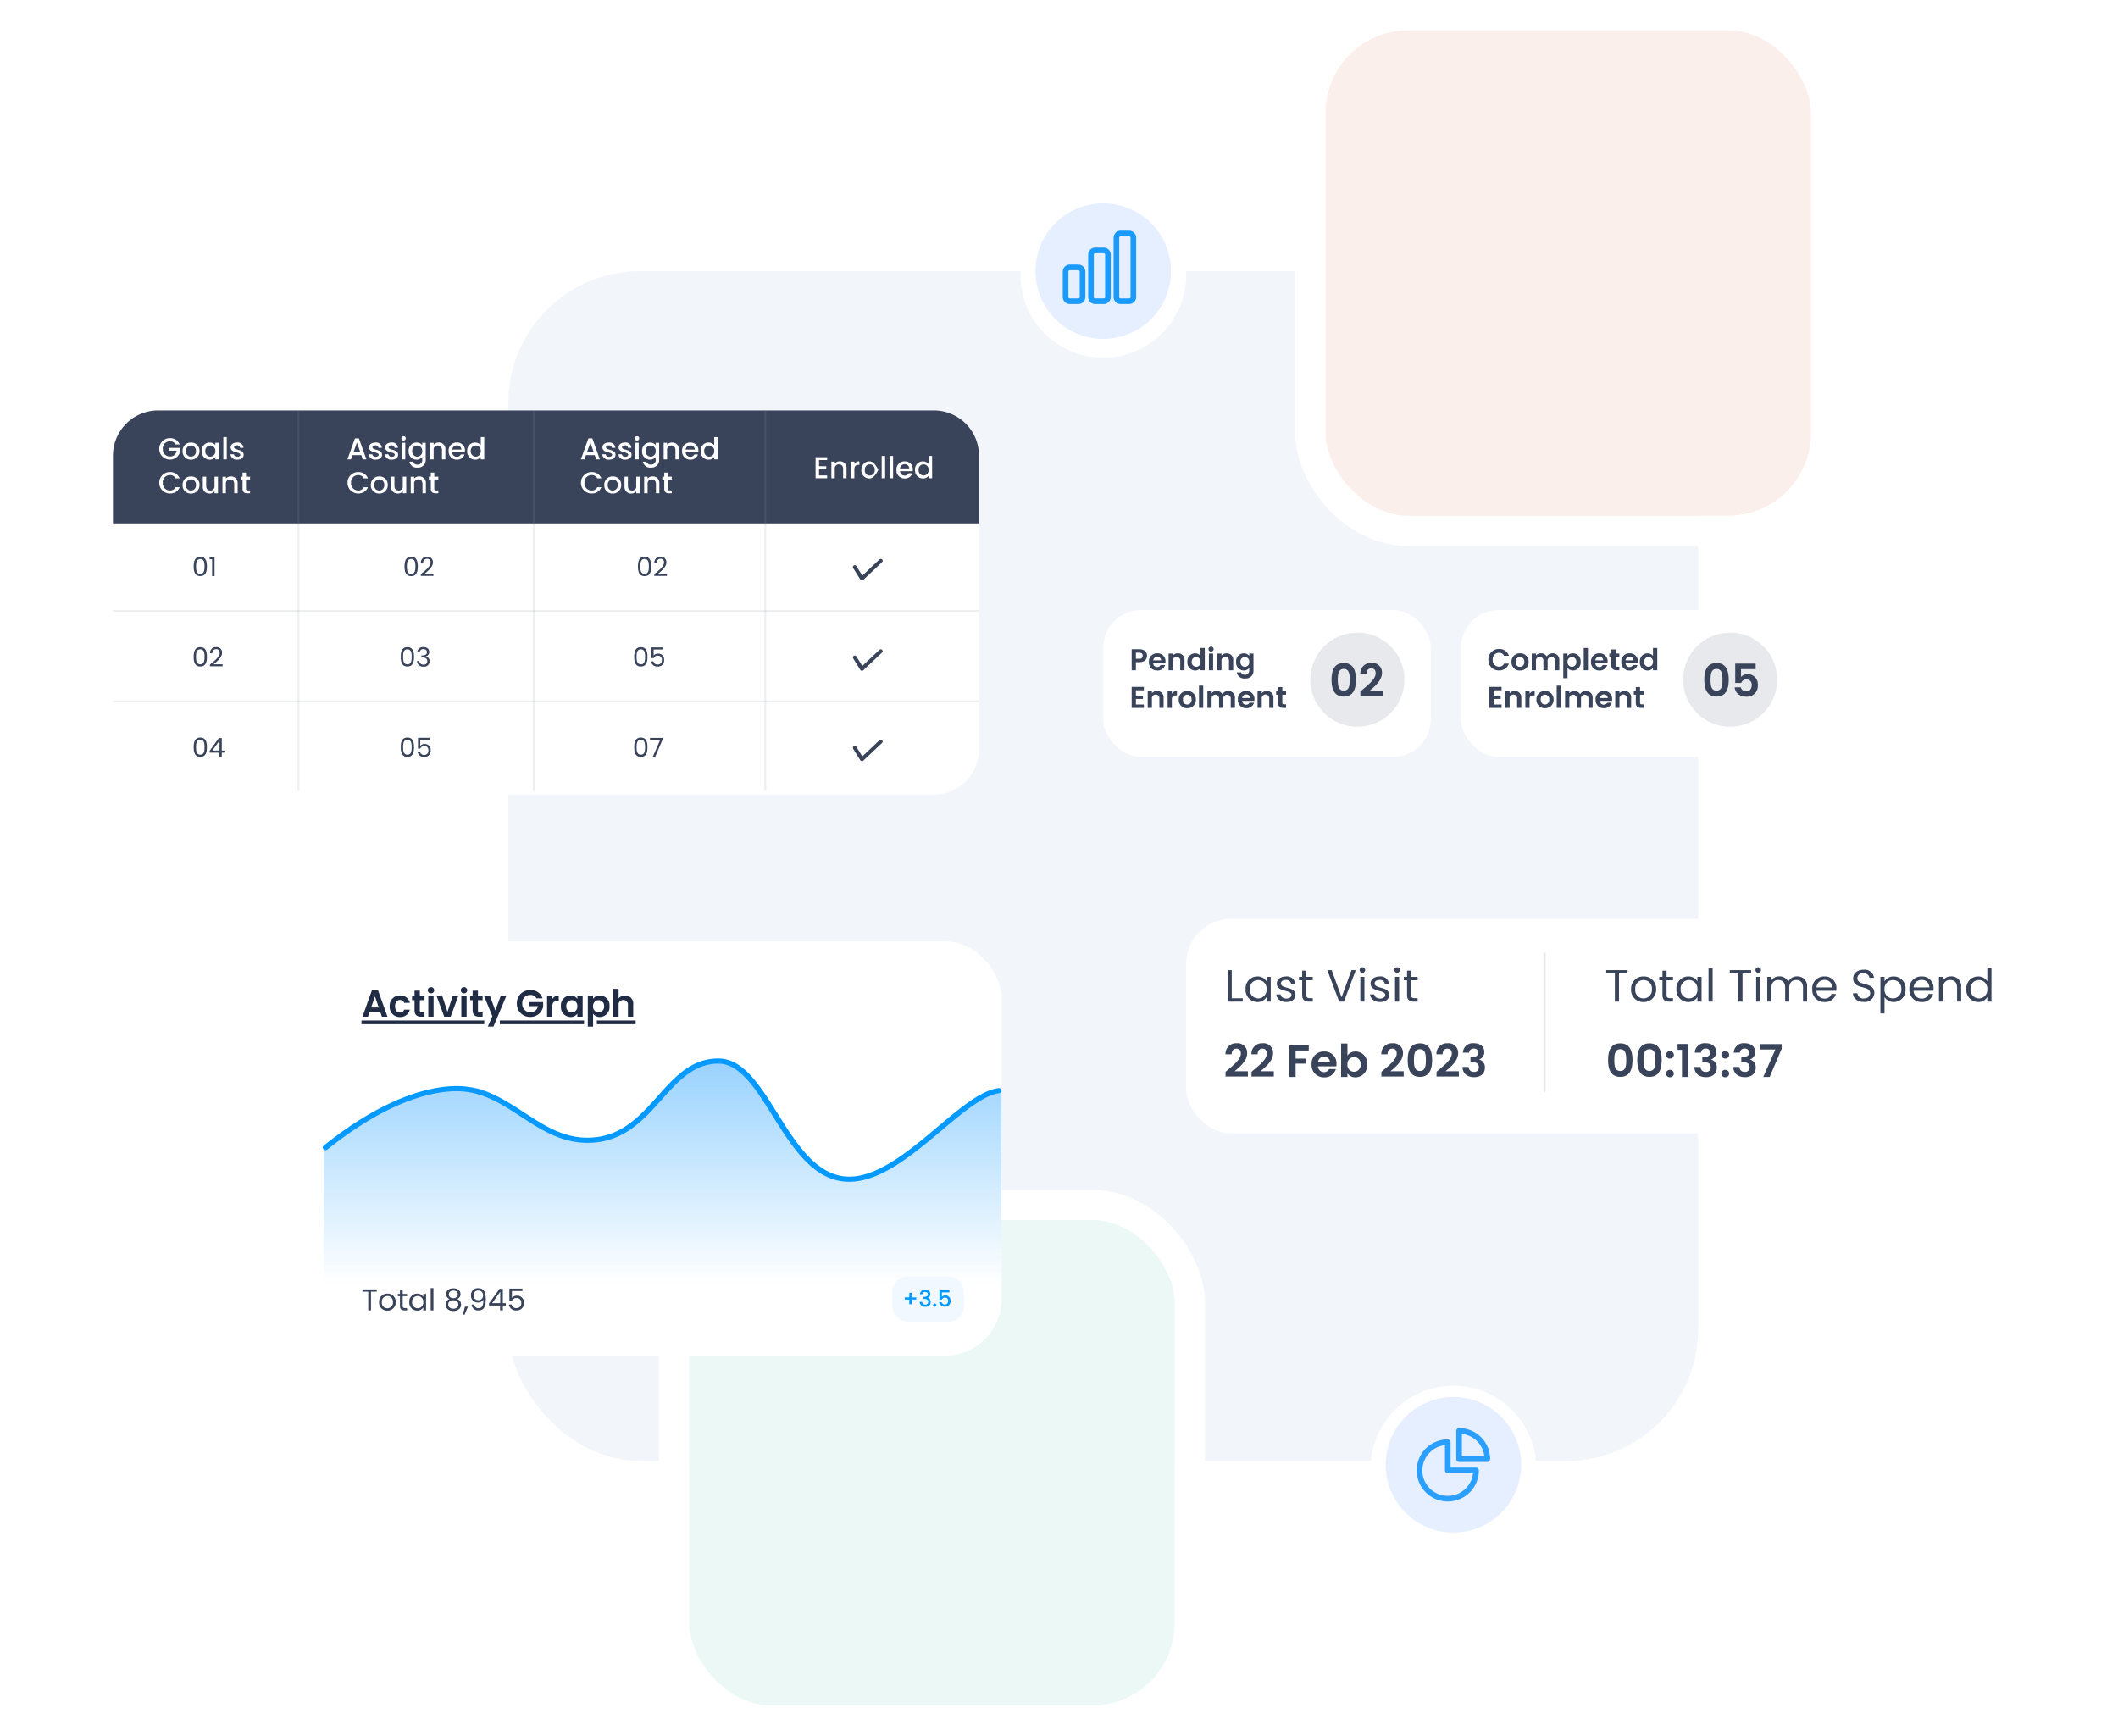 <?xml version="1.0" encoding="utf-8"?><svg xmlns="http://www.w3.org/2000/svg" xmlns:xlink="http://www.w3.org/1999/xlink" width="562.5" height="461" viewBox="0 0 562.5 461">
  <defs>
    <filter id="Rectangle_5638" x="270.5" y="139.5" width="132" height="84" filterUnits="userSpaceOnUse">
      <feOffset dy="1" input="SourceAlpha"/>
      <feGaussianBlur stdDeviation="7.5" result="blur"/>
      <feFlood flood-opacity="0.102"/>
      <feComposite operator="in" in2="blur"/>
      <feComposite in="SourceGraphic"/>
    </filter>
    <filter id="Rectangle_5638-2" x="365.5" y="139.5" width="136" height="84" filterUnits="userSpaceOnUse">
      <feOffset dy="1" input="SourceAlpha"/>
      <feGaussianBlur stdDeviation="7.5" result="blur-2"/>
      <feFlood flood-opacity="0.102"/>
      <feComposite operator="in" in2="blur-2"/>
      <feComposite in="SourceGraphic"/>
    </filter>
    <filter id="Ellipse_90" x="349" y="353" width="74" height="74" filterUnits="userSpaceOnUse">
      <feOffset dy="1" input="SourceAlpha"/>
      <feGaussianBlur stdDeviation="5" result="blur-3"/>
      <feFlood flood-color="#07142f" flood-opacity="0.149"/>
      <feComposite operator="in" in2="blur-3"/>
      <feComposite in="SourceGraphic"/>
    </filter>
    <filter id="Rectangle_5713" x="0" y="80" width="290" height="161" filterUnits="userSpaceOnUse">
      <feOffset dy="1" input="SourceAlpha"/>
      <feGaussianBlur stdDeviation="10" result="blur-4"/>
      <feFlood flood-color="#07142f" flood-opacity="0.149"/>
      <feComposite operator="in" in2="blur-4"/>
      <feComposite in="SourceGraphic"/>
    </filter>
    <filter id="Rectangle_5617" x="56" y="220" width="240" height="170" filterUnits="userSpaceOnUse">
      <feOffset dy="1" input="SourceAlpha"/>
      <feGaussianBlur stdDeviation="10" result="blur-5"/>
      <feFlood flood-color="#07142f" flood-opacity="0.149"/>
      <feComposite operator="in" in2="blur-5"/>
      <feComposite in="SourceGraphic"/>
    </filter>
    <linearGradient id="linear-gradient" x1="0.5" x2="0.5" y2="1" gradientUnits="objectBoundingBox">
      <stop offset="0" stop-color="#1a9bfc"/>
      <stop offset="1" stop-color="#1a9bfc" stop-opacity="0"/>
    </linearGradient>
    <filter id="Ellipse_90-2" x="256" y="36" width="74" height="74" filterUnits="userSpaceOnUse">
      <feOffset dy="1" input="SourceAlpha"/>
      <feGaussianBlur stdDeviation="5" result="blur-6"/>
      <feFlood flood-color="#07142f" flood-opacity="0.102"/>
      <feComposite operator="in" in2="blur-6"/>
      <feComposite in="SourceGraphic"/>
    </filter>
    <filter id="Rectangle_5638-3" x="292.5" y="221.5" width="270" height="102" filterUnits="userSpaceOnUse">
      <feOffset dy="1" input="SourceAlpha"/>
      <feGaussianBlur stdDeviation="7.5" result="blur-7"/>
      <feFlood flood-color="#07142f" flood-opacity="0.149"/>
      <feComposite operator="in" in2="blur-7"/>
      <feComposite in="SourceGraphic"/>
    </filter>
  </defs>
  <g id="Reports_Analytics" data-name="Reports &amp; Analytics" transform="translate(-100 -9743)">
    <rect id="Rectangle_5447" data-name="Rectangle 5447" width="316" height="316" rx="35" transform="translate(235 9815)" fill="#f2f5fa"/>
    <g id="Rectangle_5932" data-name="Rectangle 5932" transform="translate(452 9751)" fill="#fbefec" stroke="#fff" stroke-width="8">
      <rect width="129" height="129" rx="22" stroke="none"/>
      <rect x="-4" y="-4" width="137" height="137" rx="26" fill="none"/>
    </g>
    <g id="Rectangle_5933" data-name="Rectangle 5933" transform="translate(283 10067)" fill="#ebf8f6" stroke="#fff" stroke-width="8">
      <rect width="129" height="129" rx="22" stroke="none"/>
      <rect x="-4" y="-4" width="137" height="137" rx="26" fill="none"/>
    </g>
    <g id="Group_9555" data-name="Group 9555" transform="translate(-572 4429)">
      <g id="Group_9553" data-name="Group 9553" transform="translate(-33 2)">
        <g id="Group_9433" data-name="Group 9433" transform="translate(998 5473)">
          <g transform="matrix(1, 0, 0, 1, -293, -161)" filter="url(#Rectangle_5638)">
            <rect id="Rectangle_5638-4" data-name="Rectangle 5638" width="87" height="39" rx="10" transform="translate(293 161)" fill="#fff"/>
          </g>
        </g>
        <g id="Group_9552" data-name="Group 9552" transform="translate(0 2)">
          <path id="Path_9135" data-name="Path 9135" d="M1.672-3.048V-4.672H2.56c.632,0,.912.3.912.816,0,.5-.28.808-.912.808Zm2.952-.808c0-.968-.672-1.728-2.016-1.728H.552V0h1.12V-2.144h.936C4.048-2.144,4.624-3.008,4.624-3.856Zm2.7.272a.985.985,0,0,1,1.056.952h-2.1A1.029,1.029,0,0,1,7.32-3.584Zm2.1,2.192H8.216a.913.913,0,0,1-.888.536A1.037,1.037,0,0,1,6.264-1.88H9.5a2.618,2.618,0,0,0,.032-.432A2.081,2.081,0,0,0,7.352-4.5,2.13,2.13,0,0,0,5.128-2.216,2.146,2.146,0,0,0,7.352.072,2.06,2.06,0,0,0,9.424-1.392ZM13.456,0h1.12V-2.6a1.7,1.7,0,0,0-1.768-1.9,1.655,1.655,0,0,0-1.336.616v-.552h-1.12V0h1.12V-2.448a.962.962,0,0,1,1-1.1.959.959,0,0,1,.984,1.1Zm1.9-2.232a2.1,2.1,0,0,0,2.024,2.3,1.675,1.675,0,0,0,1.456-.728V0h1.136V-5.92H18.832v2.1A1.819,1.819,0,0,0,17.384-4.5,2.077,2.077,0,0,0,15.352-2.232Zm3.488.016a1.193,1.193,0,0,1-1.176,1.3A1.211,1.211,0,0,1,16.5-2.232,1.182,1.182,0,0,1,17.664-3.52,1.193,1.193,0,0,1,18.84-2.216ZM21.064,0h1.12V-4.432h-1.12Zm.568-4.96a.662.662,0,0,0,.688-.656.662.662,0,0,0-.688-.656.657.657,0,0,0-.688.656A.657.657,0,0,0,21.632-4.96ZM26.392,0h1.12V-2.6a1.7,1.7,0,0,0-1.768-1.9,1.655,1.655,0,0,0-1.336.616v-.552h-1.12V0h1.12V-2.448a.962.962,0,0,1,1-1.1.959.959,0,0,1,.984,1.1Zm1.9-2.232a2.1,2.1,0,0,0,2.024,2.3,1.748,1.748,0,0,0,1.464-.728V.032a1.145,1.145,0,0,1-2.184.512H28.48a1.985,1.985,0,0,0,2.232,1.64A2.026,2.026,0,0,0,32.9.032V-4.432H31.776V-3.8a1.734,1.734,0,0,0-1.464-.7A2.075,2.075,0,0,0,28.288-2.232Zm3.488.016A1.193,1.193,0,0,1,30.6-.912a1.211,1.211,0,0,1-1.168-1.32A1.182,1.182,0,0,1,30.6-3.52,1.193,1.193,0,0,1,31.776-2.216ZM3.792,4.408H.552V10h3.24V9.088H1.672V7.608h1.88V6.72H1.672V5.32h2.12ZM7.912,10h1.12V7.4A1.7,1.7,0,0,0,7.264,5.5a1.655,1.655,0,0,0-1.336.616V5.568H4.808V10h1.12V7.552a.962.962,0,0,1,1-1.1.959.959,0,0,1,.984,1.1Zm3.3-2.208c0-.856.4-1.112,1.064-1.112h.3V5.5a1.537,1.537,0,0,0-1.36.752V5.568H10.1V10h1.12Zm6.392-.008A2.19,2.19,0,0,0,15.328,5.5a2.19,2.19,0,0,0-2.28,2.288A2.169,2.169,0,0,0,15.3,10.072,2.216,2.216,0,0,0,17.608,7.784Zm-3.424,0a1.148,1.148,0,1,1,2.272,0A1.18,1.18,0,0,1,15.3,9.1C14.7,9.1,14.184,8.664,14.184,7.784ZM18.432,10h1.12V4.08h-1.12Zm8.424,0h1.12V7.4A1.724,1.724,0,0,0,26.16,5.5a1.755,1.755,0,0,0-1.52.848A1.7,1.7,0,0,0,23.08,5.5a1.614,1.614,0,0,0-1.3.6V5.568h-1.12V10h1.12V7.552a.995.995,0,1,1,1.984,0V10h1.12V7.552a.991.991,0,1,1,1.976,0Zm4.088-3.584A.985.985,0,0,1,32,7.368H29.9A1.029,1.029,0,0,1,30.944,6.416Zm2.1,2.192H31.84a.913.913,0,0,1-.888.536A1.037,1.037,0,0,1,29.888,8.12h3.24a2.618,2.618,0,0,0,.032-.432A2.081,2.081,0,0,0,30.976,5.5a2.13,2.13,0,0,0-2.224,2.288,2.146,2.146,0,0,0,2.224,2.288A2.06,2.06,0,0,0,33.048,8.608ZM37.08,10H38.2V7.4a1.7,1.7,0,0,0-1.768-1.9A1.655,1.655,0,0,0,35.1,6.12V5.568h-1.12V10H35.1V7.552a1,1,0,1,1,1.984,0Zm2.36-1.376c0,1.016.568,1.376,1.416,1.376h.7V9.056h-.52c-.352,0-.472-.128-.472-.424V6.488h.992v-.92h-.992v-1.1H39.44v1.1h-.528v.92h.528Z" transform="translate(1005 5488)" fill="#394359"/>
          <g id="Group_9615" data-name="Group 9615" transform="translate(-3)">
            <circle id="Ellipse_103" data-name="Ellipse 103" cx="12.5" cy="12.5" r="12.5" transform="translate(1056 5478)" fill="#e8e9ec"/>
            <path id="Path_9136" data-name="Path 9136" d="M.636-4.488c0,2.556.768,4.464,3.24,4.464s3.24-1.908,3.24-4.464c0-2.532-.768-4.428-3.24-4.428S.636-7.02.636-4.488Zm4.824,0c0,1.56-.168,2.9-1.584,2.9s-1.584-1.344-1.584-2.9c0-1.5.168-2.868,1.584-2.868S5.46-5.988,5.46-4.488ZM8.292-.12H14.22V-1.512H10.68c1.392-1.176,3.348-2.76,3.348-4.788A2.527,2.527,0,0,0,11.2-8.94,2.75,2.75,0,0,0,8.28-6.012H9.912c.012-.924.456-1.5,1.26-1.5.828,0,1.176.528,1.176,1.308,0,1.608-2.076,3.156-4.056,4.836Z" transform="translate(1061 5495)" fill="#394359"/>
          </g>
        </g>
      </g>
      <g id="Group_9616" data-name="Group 9616" transform="translate(62 2)">
        <g id="Group_9433-2" data-name="Group 9433" transform="translate(998 5473)">
          <g transform="matrix(1, 0, 0, 1, -388, -161)" filter="url(#Rectangle_5638-2)">
            <rect id="Rectangle_5638-5" data-name="Rectangle 5638" width="91" height="39" rx="10" transform="translate(388 161)" fill="#fff"/>
          </g>
        </g>
        <g id="Group_9552-2" data-name="Group 9552" transform="translate(0 2)">
          <path id="Path_9137" data-name="Path 9137" d="M.28-2.8A2.753,2.753,0,0,0,3.112.048,2.622,2.622,0,0,0,5.736-1.76H4.448A1.4,1.4,0,0,1,3.1-.952,1.673,1.673,0,0,1,1.432-2.8,1.669,1.669,0,0,1,3.1-4.648a1.408,1.408,0,0,1,1.344.8H5.736A2.631,2.631,0,0,0,3.112-5.656,2.76,2.76,0,0,0,.28-2.8Zm10.7.584A2.19,2.19,0,0,0,8.7-4.5a2.19,2.19,0,0,0-2.28,2.288A2.169,2.169,0,0,0,8.664.072,2.216,2.216,0,0,0,10.976-2.216Zm-3.424,0A1.154,1.154,0,0,1,8.68-3.528,1.164,1.164,0,0,1,9.824-2.216,1.18,1.18,0,0,1,8.664-.9C8.064-.9,7.552-1.336,7.552-2.216ZM18,0h1.12V-2.6A1.724,1.724,0,0,0,17.3-4.5a1.755,1.755,0,0,0-1.52.848,1.7,1.7,0,0,0-1.56-.848,1.614,1.614,0,0,0-1.3.6v-.536H11.8V0h1.12V-2.448a.947.947,0,0,1,1-1.072A.943.943,0,0,1,14.9-2.448V0h1.12V-2.448a.945.945,0,0,1,.992-1.072A.943.943,0,0,1,18-2.448Zm3.3-3.792v-.64h-1.12V2.112H21.3V-.632a1.809,1.809,0,0,0,1.464.7,2.1,2.1,0,0,0,2.024-2.3A2.071,2.071,0,0,0,22.768-4.5,1.77,1.77,0,0,0,21.3-3.792Zm2.344,1.56a1.212,1.212,0,0,1-1.176,1.32,1.2,1.2,0,0,1-1.168-1.3,1.2,1.2,0,0,1,1.168-1.3A1.183,1.183,0,0,1,23.648-2.232ZM25.608,0h1.12V-5.92h-1.12Zm4.128-3.584a.985.985,0,0,1,1.056.952h-2.1A1.029,1.029,0,0,1,29.736-3.584Zm2.1,2.192H30.632a.913.913,0,0,1-.888.536A1.037,1.037,0,0,1,28.68-1.88h3.24a2.618,2.618,0,0,0,.032-.432A2.081,2.081,0,0,0,29.768-4.5a2.13,2.13,0,0,0-2.224,2.288A2.146,2.146,0,0,0,29.768.072,2.06,2.06,0,0,0,31.84-1.392Zm1.1.016C32.944-.36,33.512,0,34.36,0h.7V-.944h-.52c-.352,0-.472-.128-.472-.424V-3.512h.992v-.92h-.992v-1.1H32.944v1.1h-.528v.92h.528Zm4.832-2.208a.985.985,0,0,1,1.056.952h-2.1A1.029,1.029,0,0,1,37.776-3.584Zm2.1,2.192H38.672a.913.913,0,0,1-.888.536A1.037,1.037,0,0,1,36.72-1.88h3.24a2.618,2.618,0,0,0,.032-.432A2.081,2.081,0,0,0,37.808-4.5a2.13,2.13,0,0,0-2.224,2.288A2.146,2.146,0,0,0,37.808.072,2.06,2.06,0,0,0,39.88-1.392Zm.64-.84a2.1,2.1,0,0,0,2.024,2.3A1.675,1.675,0,0,0,44-.656V0h1.136V-5.92H44v2.1A1.819,1.819,0,0,0,42.552-4.5,2.077,2.077,0,0,0,40.52-2.232Zm3.488.016a1.193,1.193,0,0,1-1.176,1.3,1.211,1.211,0,0,1-1.168-1.32A1.182,1.182,0,0,1,42.832-3.52,1.193,1.193,0,0,1,44.008-2.216ZM3.792,4.408H.552V10h3.24V9.088H1.672V7.608h1.88V6.72H1.672V5.32h2.12ZM7.912,10h1.12V7.4A1.7,1.7,0,0,0,7.264,5.5a1.655,1.655,0,0,0-1.336.616V5.568H4.808V10h1.12V7.552a.962.962,0,0,1,1-1.1.959.959,0,0,1,.984,1.1Zm3.3-2.208c0-.856.4-1.112,1.064-1.112h.3V5.5a1.537,1.537,0,0,0-1.36.752V5.568H10.1V10h1.12Zm6.392-.008A2.19,2.19,0,0,0,15.328,5.5a2.19,2.19,0,0,0-2.28,2.288A2.169,2.169,0,0,0,15.3,10.072,2.216,2.216,0,0,0,17.608,7.784Zm-3.424,0a1.148,1.148,0,1,1,2.272,0A1.18,1.18,0,0,1,15.3,9.1C14.7,9.1,14.184,8.664,14.184,7.784ZM18.432,10h1.12V4.08h-1.12Zm8.424,0h1.12V7.4A1.724,1.724,0,0,0,26.16,5.5a1.755,1.755,0,0,0-1.52.848A1.7,1.7,0,0,0,23.08,5.5a1.614,1.614,0,0,0-1.3.6V5.568h-1.12V10h1.12V7.552a.995.995,0,1,1,1.984,0V10h1.12V7.552a.991.991,0,1,1,1.976,0Zm4.088-3.584A.985.985,0,0,1,32,7.368H29.9A1.029,1.029,0,0,1,30.944,6.416Zm2.1,2.192H31.84a.913.913,0,0,1-.888.536A1.037,1.037,0,0,1,29.888,8.12h3.24a2.618,2.618,0,0,0,.032-.432A2.081,2.081,0,0,0,30.976,5.5a2.13,2.13,0,0,0-2.224,2.288,2.146,2.146,0,0,0,2.224,2.288A2.06,2.06,0,0,0,33.048,8.608ZM37.08,10H38.2V7.4a1.7,1.7,0,0,0-1.768-1.9A1.655,1.655,0,0,0,35.1,6.12V5.568h-1.12V10H35.1V7.552a1,1,0,1,1,1.984,0Zm2.36-1.376c0,1.016.568,1.376,1.416,1.376h.7V9.056h-.52c-.352,0-.472-.128-.472-.424V6.488h.992v-.92h-.992v-1.1H39.44v1.1h-.528v.92h.528Z" transform="translate(1005 5488)" fill="#394359"/>
          <g id="Group_9615-2" data-name="Group 9615" transform="translate(1)">
            <circle id="Ellipse_103-2" data-name="Ellipse 103" cx="12.5" cy="12.5" r="12.5" transform="translate(1056 5478)" fill="#e8e9ec"/>
            <path id="Path_9138" data-name="Path 9138" d="M.636-4.488c0,2.556.768,4.464,3.24,4.464s3.24-1.908,3.24-4.464c0-2.532-.768-4.428-3.24-4.428S.636-7.02.636-4.488Zm4.824,0c0,1.56-.168,2.9-1.584,2.9s-1.584-1.344-1.584-2.9c0-1.5.168-2.868,1.584-2.868S5.46-5.988,5.46-4.488ZM8.844-8.772v5.136h1.608a1.308,1.308,0,0,1,1.32-.924,1.329,1.329,0,0,1,1.44,1.524c0,.924-.444,1.62-1.428,1.62a1.369,1.369,0,0,1-1.452-1.056H8.7C8.844-1.044,9.924,0,11.808,0a2.808,2.808,0,0,0,3.024-3.06A2.632,2.632,0,0,0,12.1-5.952a2.283,2.283,0,0,0-1.716.708V-7.3h3.888V-8.772Z" transform="translate(1061 5495)" fill="#394359"/>
          </g>
        </g>
      </g>
    </g>
    <g id="Group_9557" data-name="Group 9557" transform="translate(264 8497)">
      <g transform="matrix(1, 0, 0, 1, -164, 1246)" filter="url(#Ellipse_90)">
        <circle id="Ellipse_90-3" data-name="Ellipse 90" cx="22" cy="22" r="22" transform="translate(364 367)" fill="#fff"/>
      </g>
      <circle id="Ellipse_94" data-name="Ellipse 94" cx="18" cy="18" r="18" transform="translate(204 1617)" fill="#e6efff"/>
      <g id="Group_9558" data-name="Group 9558" transform="translate(210 1623)">
        <path id="Path_6635" data-name="Path 6635" d="M10.5,6A7.5,7.5,0,1,0,18,13.5H10.5Z" fill="none" stroke="#2b9ffd" stroke-linecap="round" stroke-linejoin="round" stroke-width="1.5"/>
        <path id="Path_6636" data-name="Path 6636" d="M13.5,10.5H21A7.5,7.5,0,0,0,13.5,3Z" fill="none" stroke="#2b9ffd" stroke-linecap="round" stroke-linejoin="round" stroke-width="1.5"/>
      </g>
    </g>
    <g id="Group_9546" data-name="Group 9546" transform="translate(-607 4063)">
      <g transform="matrix(1, 0, 0, 1, 707, 5680)" filter="url(#Rectangle_5713)">
        <rect id="Rectangle_5713-2" data-name="Rectangle 5713" width="230" height="101" rx="12" transform="translate(30 109)" fill="#fff"/>
      </g>
      <path id="Rectangle_5716" data-name="Rectangle 5716" d="M12,0H218a12,12,0,0,1,12,12V30a0,0,0,0,1,0,0H0a0,0,0,0,1,0,0V12A12,12,0,0,1,12,0Z" transform="translate(737 5789)" fill="#394359"/>
      <path id="Path_9131" data-name="Path 9131" d="M3.136-5.632A2.781,2.781,0,0,0,.3-2.792,2.776,2.776,0,0,0,3.136.048,2.741,2.741,0,0,0,5.888-2.336v-.712H2.824v.728H4.912A1.683,1.683,0,0,1,3.136-.776a1.867,1.867,0,0,1-1.9-2.016A1.86,1.86,0,0,1,3.136-4.8a1.581,1.581,0,0,1,1.488.84h1.1A2.65,2.65,0,0,0,3.136-5.632Zm7.848,3.424A2.174,2.174,0,0,0,8.736-4.48,2.174,2.174,0,0,0,6.488-2.208,2.149,2.149,0,0,0,8.7.072,2.208,2.208,0,0,0,10.984-2.208Zm-3.568,0a1.313,1.313,0,0,1,1.3-1.48,1.334,1.334,0,0,1,1.328,1.48A1.358,1.358,0,0,1,8.7-.72,1.3,1.3,0,0,1,7.416-2.208Zm4.168-.016a2.131,2.131,0,0,0,2.064,2.3,1.9,1.9,0,0,0,1.544-.728V0h.92V-4.408h-.92v.64a1.876,1.876,0,0,0-1.528-.712A2.1,2.1,0,0,0,11.584-2.224Zm3.608.016A1.37,1.37,0,0,1,13.856-.72a1.389,1.389,0,0,1-1.336-1.5,1.352,1.352,0,0,1,1.336-1.464A1.367,1.367,0,0,1,15.192-2.208ZM17.312,0h.912V-5.92h-.912Zm5.4-1.232c-.048-1.592-2.536-1.1-2.536-1.984,0-.3.256-.5.744-.5a.729.729,0,0,1,.824.648h.912a1.511,1.511,0,0,0-1.7-1.416c-1.04,0-1.7.568-1.7,1.272,0,1.616,2.56,1.12,2.56,1.984,0,.3-.28.528-.808.528a.8.8,0,0,1-.88-.656h-.944A1.663,1.663,0,0,0,21.024.072C22.064.072,22.712-.488,22.712-1.232ZM.3,6.208a2.776,2.776,0,0,0,2.84,2.84A2.644,2.644,0,0,0,5.72,7.384h-1.1a1.553,1.553,0,0,1-1.488.872,1.876,1.876,0,0,1-1.9-2.048,1.87,1.87,0,0,1,1.9-2.04,1.553,1.553,0,0,1,1.488.872h1.1A2.65,2.65,0,0,0,3.136,3.368,2.781,2.781,0,0,0,.3,6.208Zm10.688.584A2.174,2.174,0,0,0,8.736,4.52,2.174,2.174,0,0,0,6.488,6.792,2.149,2.149,0,0,0,8.7,9.072,2.208,2.208,0,0,0,10.984,6.792Zm-3.568,0a1.313,1.313,0,0,1,1.3-1.48,1.334,1.334,0,0,1,1.328,1.48A1.358,1.358,0,0,1,8.7,8.28,1.3,1.3,0,0,1,7.416,6.792Zm8.464-2.2h-.912V7.048a1.069,1.069,0,0,1-1.112,1.224c-.664,0-1.1-.416-1.1-1.224V4.592h-.9V7.184a1.722,1.722,0,0,0,1.816,1.88,1.641,1.641,0,0,0,1.3-.592V9h.912ZM20.208,9h.9V6.4A1.717,1.717,0,0,0,19.3,4.52a1.7,1.7,0,0,0-1.312.576v-.5H17.08V9h.912V6.536A1.069,1.069,0,0,1,19.1,5.312c.664,0,1.1.416,1.1,1.224Zm2.208-1.224c0,.9.488,1.224,1.272,1.224h.72V8.24h-.56c-.384,0-.512-.136-.512-.464V5.336h1.072V4.592H23.336V3.5h-.92v1.1H21.9v.744h.52Z" transform="translate(749 5802)" fill="#fff"/>
      <path id="Path_9122" data-name="Path 9122" d="M.434-2.583C.434-1.113.8,0,2.2,0S3.955-1.113,3.955-2.583c0-1.449-.364-2.555-1.757-2.555S.434-4.032.434-2.583Zm2.891,0c0,1.092-.133,2-1.127,2s-1.134-.91-1.134-2c0-1.05.133-1.974,1.134-1.974S3.325-3.633,3.325-2.583ZM5.334,0h.644V-5.061H4.662v.581h.672Z" transform="translate(758 5833)" fill="#394359"/>
      <path id="Path_9127" data-name="Path 9127" d="M.434-2.583C.434-1.113.8,0,2.2,0S3.955-1.113,3.955-2.583c0-1.449-.364-2.555-1.757-2.555S.434-4.032.434-2.583Zm2.891,0c0,1.092-.133,2-1.127,2s-1.134-.91-1.134-2c0-1.05.133-1.974,1.134-1.974S3.325-3.633,3.325-2.583ZM4.753-.056H8.12V-.588H5.712c.9-.735,2.261-1.806,2.261-3.066A1.424,1.424,0,0,0,6.4-5.152,1.551,1.551,0,0,0,4.774-3.514H5.39A1,1,0,0,1,6.412-4.606a.855.855,0,0,1,.931.98c0,1.036-1.26,2.044-2.59,3.115Z" transform="translate(758 5857)" fill="#394359"/>
      <path id="Path_9128" data-name="Path 9128" d="M.434-2.583C.434-1.113.8,0,2.2,0S3.955-1.113,3.955-2.583c0-1.449-.364-2.555-1.757-2.555S.434-4.032.434-2.583Zm2.891,0c0,1.092-.133,2-1.127,2s-1.134-.91-1.134-2c0-1.05.133-1.974,1.134-1.974S3.325-3.633,3.325-2.583ZM7.266,0H7.9V-1.127h.7V-1.68H7.9V-5.012H7.133L4.676-1.61v.483h2.59ZM5.411-1.68,7.294-4.347V-1.68Z" transform="translate(758 5881)" fill="#394359"/>
      <path id="Path_9132" data-name="Path 9132" d="M4.352,0h.96L3.32-5.568H2.264L.272,0h.952l.4-1.136H3.952ZM3.7-1.88H1.88l.912-2.584Zm5.768.648c-.048-1.592-2.536-1.1-2.536-1.984,0-.3.256-.5.744-.5a.729.729,0,0,1,.824.648h.912A1.511,1.511,0,0,0,7.7-4.48c-1.04,0-1.7.568-1.7,1.272,0,1.616,2.56,1.12,2.56,1.984,0,.3-.28.528-.808.528a.8.8,0,0,1-.88-.656H5.936A1.663,1.663,0,0,0,7.776.072C8.816.072,9.464-.488,9.464-1.232Zm4.272,0c-.048-1.592-2.536-1.1-2.536-1.984,0-.3.256-.5.744-.5a.729.729,0,0,1,.824.648h.912a1.511,1.511,0,0,0-1.7-1.416c-1.04,0-1.7.568-1.7,1.272,0,1.616,2.56,1.12,2.56,1.984,0,.3-.28.528-.808.528a.8.8,0,0,1-.88-.656h-.944A1.663,1.663,0,0,0,12.048.072C13.088.072,13.736-.488,13.736-1.232ZM14.72,0h.912V-4.408H14.72Zm.464-4.992a.575.575,0,0,0,.576-.584.575.575,0,0,0-.576-.584.577.577,0,0,0-.584.584A.577.577,0,0,0,15.184-4.992Zm1.344,2.768a2.133,2.133,0,0,0,2.08,2.3,1.892,1.892,0,0,0,1.528-.736V.072A1.174,1.174,0,0,1,18.9,1.384,1.229,1.229,0,0,1,17.648.616h-.9a1.93,1.93,0,0,0,2.16,1.56,2,2,0,0,0,2.152-2.1v-4.48h-.92v.64a1.867,1.867,0,0,0-1.528-.712A2.1,2.1,0,0,0,16.528-2.224Zm3.608.016A1.37,1.37,0,0,1,18.8-.72a1.389,1.389,0,0,1-1.336-1.5A1.352,1.352,0,0,1,18.8-3.688,1.367,1.367,0,0,1,20.136-2.208ZM25.384,0h.9V-2.6A1.717,1.717,0,0,0,24.48-4.48a1.7,1.7,0,0,0-1.312.576v-.5h-.912V0h.912V-2.464A1.069,1.069,0,0,1,24.28-3.688c.664,0,1.1.416,1.1,1.224ZM29.3-3.712A1.145,1.145,0,0,1,30.536-2.6H28.1A1.2,1.2,0,0,1,29.3-3.712Zm2.064,2.4h-.984a1.067,1.067,0,0,1-1.04.616,1.213,1.213,0,0,1-1.256-1.168h3.368a2.813,2.813,0,0,0,.032-.448A2.056,2.056,0,0,0,29.344-4.48a2.111,2.111,0,0,0-2.2,2.272,2.139,2.139,0,0,0,2.2,2.28A2.014,2.014,0,0,0,31.368-1.312Zm.712-.912a2.133,2.133,0,0,0,2.08,2.3,1.828,1.828,0,0,0,1.528-.736V0h.92V-5.92h-.92v2.128a2.03,2.03,0,0,0-1.52-.688A2.1,2.1,0,0,0,32.08-2.224Zm3.608.016A1.37,1.37,0,0,1,34.352-.72a1.389,1.389,0,0,1-1.336-1.5,1.352,1.352,0,0,1,1.336-1.464A1.367,1.367,0,0,1,35.688-2.208ZM.3,6.208a2.776,2.776,0,0,0,2.84,2.84A2.644,2.644,0,0,0,5.72,7.384h-1.1a1.553,1.553,0,0,1-1.488.872,1.876,1.876,0,0,1-1.9-2.048,1.87,1.87,0,0,1,1.9-2.04,1.553,1.553,0,0,1,1.488.872h1.1A2.65,2.65,0,0,0,3.136,3.368,2.781,2.781,0,0,0,.3,6.208Zm10.688.584A2.174,2.174,0,0,0,8.736,4.52,2.174,2.174,0,0,0,6.488,6.792,2.149,2.149,0,0,0,8.7,9.072,2.208,2.208,0,0,0,10.984,6.792Zm-3.568,0a1.313,1.313,0,0,1,1.3-1.48,1.334,1.334,0,0,1,1.328,1.48A1.358,1.358,0,0,1,8.7,8.28,1.3,1.3,0,0,1,7.416,6.792Zm8.464-2.2h-.912V7.048a1.069,1.069,0,0,1-1.112,1.224c-.664,0-1.1-.416-1.1-1.224V4.592h-.9V7.184a1.722,1.722,0,0,0,1.816,1.88,1.641,1.641,0,0,0,1.3-.592V9h.912ZM20.208,9h.9V6.4A1.717,1.717,0,0,0,19.3,4.52a1.7,1.7,0,0,0-1.312.576v-.5H17.08V9h.912V6.536A1.069,1.069,0,0,1,19.1,5.312c.664,0,1.1.416,1.1,1.224Zm2.208-1.224c0,.9.488,1.224,1.272,1.224h.72V8.24h-.56c-.384,0-.512-.136-.512-.464V5.336h1.072V4.592H23.336V3.5h-.92v1.1H21.9v.744h.52Z" transform="translate(799 5802)" fill="#fff"/>
      <path id="Path_9123" data-name="Path 9123" d="M.434-2.583C.434-1.113.8,0,2.2,0S3.955-1.113,3.955-2.583c0-1.449-.364-2.555-1.757-2.555S.434-4.032.434-2.583Zm2.891,0c0,1.092-.133,2-1.127,2s-1.134-.91-1.134-2c0-1.05.133-1.974,1.134-1.974S3.325-3.633,3.325-2.583ZM4.753-.056H8.12V-.588H5.712c.9-.735,2.261-1.806,2.261-3.066A1.424,1.424,0,0,0,6.4-5.152,1.551,1.551,0,0,0,4.774-3.514H5.39A1,1,0,0,1,6.412-4.606a.855.855,0,0,1,.931.98c0,1.036-1.26,2.044-2.59,3.115Z" transform="translate(814 5833)" fill="#394359"/>
      <path id="Path_9126" data-name="Path 9126" d="M.434-2.583C.434-1.113.8,0,2.2,0S3.955-1.113,3.955-2.583c0-1.449-.364-2.555-1.757-2.555S.434-4.032.434-2.583Zm2.891,0c0,1.092-.133,2-1.127,2s-1.134-.91-1.134-2c0-1.05.133-1.974,1.134-1.974S3.325-3.633,3.325-2.583Zm1.491-1.2h.623a.93.93,0,0,1,1.015-.826c.609,0,.931.336.931.819,0,.588-.455.847-1.3.854H5.915v.532h.161c.91,0,1.407.273,1.407.987a.885.885,0,0,1-1,.917,1.05,1.05,0,0,1-1.127-.952H4.739A1.584,1.584,0,0,0,6.489.035a1.408,1.408,0,0,0,1.6-1.4,1.232,1.232,0,0,0-.987-1.3V-2.7A1.144,1.144,0,0,0,8-3.857c0-.728-.539-1.3-1.526-1.3A1.488,1.488,0,0,0,4.816-3.787Z" transform="translate(813 5857)" fill="#394359"/>
      <path id="Path_9129" data-name="Path 9129" d="M.434-2.583C.434-1.113.8,0,2.2,0S3.955-1.113,3.955-2.583c0-1.449-.364-2.555-1.757-2.555S.434-4.032.434-2.583Zm2.891,0c0,1.092-.133,2-1.127,2s-1.134-.91-1.134-2c0-1.05.133-1.974,1.134-1.974S3.325-3.633,3.325-2.583ZM5.012-5.068v2.856h.6a1.085,1.085,0,0,1,1.05-.665A1.011,1.011,0,0,1,7.77-1.736,1.065,1.065,0,0,1,6.657-.525,1.064,1.064,0,0,1,5.53-1.372H4.907A1.609,1.609,0,0,0,6.65.014,1.614,1.614,0,0,0,8.379-1.75,1.528,1.528,0,0,0,6.755-3.423,1.466,1.466,0,0,0,5.6-2.912v-1.6H8.057v-.56Z" transform="translate(813 5881)" fill="#394359"/>
      <path id="Path_9133" data-name="Path 9133" d="M4.352,0h.96L3.32-5.568H2.264L.272,0h.952l.4-1.136H3.952ZM3.7-1.88H1.88l.912-2.584Zm5.768.648c-.048-1.592-2.536-1.1-2.536-1.984,0-.3.256-.5.744-.5a.729.729,0,0,1,.824.648h.912A1.511,1.511,0,0,0,7.7-4.48c-1.04,0-1.7.568-1.7,1.272,0,1.616,2.56,1.12,2.56,1.984,0,.3-.28.528-.808.528a.8.8,0,0,1-.88-.656H5.936A1.663,1.663,0,0,0,7.776.072C8.816.072,9.464-.488,9.464-1.232Zm4.272,0c-.048-1.592-2.536-1.1-2.536-1.984,0-.3.256-.5.744-.5a.729.729,0,0,1,.824.648h.912a1.511,1.511,0,0,0-1.7-1.416c-1.04,0-1.7.568-1.7,1.272,0,1.616,2.56,1.12,2.56,1.984,0,.3-.28.528-.808.528a.8.8,0,0,1-.88-.656h-.944A1.663,1.663,0,0,0,12.048.072C13.088.072,13.736-.488,13.736-1.232ZM14.72,0h.912V-4.408H14.72Zm.464-4.992a.575.575,0,0,0,.576-.584.575.575,0,0,0-.576-.584.577.577,0,0,0-.584.584A.577.577,0,0,0,15.184-4.992Zm1.344,2.768a2.133,2.133,0,0,0,2.08,2.3,1.892,1.892,0,0,0,1.528-.736V.072A1.174,1.174,0,0,1,18.9,1.384,1.229,1.229,0,0,1,17.648.616h-.9a1.93,1.93,0,0,0,2.16,1.56,2,2,0,0,0,2.152-2.1v-4.48h-.92v.64a1.867,1.867,0,0,0-1.528-.712A2.1,2.1,0,0,0,16.528-2.224Zm3.608.016A1.37,1.37,0,0,1,18.8-.72a1.389,1.389,0,0,1-1.336-1.5A1.352,1.352,0,0,1,18.8-3.688,1.367,1.367,0,0,1,20.136-2.208ZM25.384,0h.9V-2.6A1.717,1.717,0,0,0,24.48-4.48a1.7,1.7,0,0,0-1.312.576v-.5h-.912V0h.912V-2.464A1.069,1.069,0,0,1,24.28-3.688c.664,0,1.1.416,1.1,1.224ZM29.3-3.712A1.145,1.145,0,0,1,30.536-2.6H28.1A1.2,1.2,0,0,1,29.3-3.712Zm2.064,2.4h-.984a1.067,1.067,0,0,1-1.04.616,1.213,1.213,0,0,1-1.256-1.168h3.368a2.813,2.813,0,0,0,.032-.448A2.056,2.056,0,0,0,29.344-4.48a2.111,2.111,0,0,0-2.2,2.272,2.139,2.139,0,0,0,2.2,2.28A2.014,2.014,0,0,0,31.368-1.312Zm.712-.912a2.133,2.133,0,0,0,2.08,2.3,1.828,1.828,0,0,0,1.528-.736V0h.92V-5.92h-.92v2.128a2.03,2.03,0,0,0-1.52-.688A2.1,2.1,0,0,0,32.08-2.224Zm3.608.016A1.37,1.37,0,0,1,34.352-.72a1.389,1.389,0,0,1-1.336-1.5,1.352,1.352,0,0,1,1.336-1.464A1.367,1.367,0,0,1,35.688-2.208ZM.3,6.208a2.776,2.776,0,0,0,2.84,2.84A2.644,2.644,0,0,0,5.72,7.384h-1.1a1.553,1.553,0,0,1-1.488.872,1.876,1.876,0,0,1-1.9-2.048,1.87,1.87,0,0,1,1.9-2.04,1.553,1.553,0,0,1,1.488.872h1.1A2.65,2.65,0,0,0,3.136,3.368,2.781,2.781,0,0,0,.3,6.208Zm10.688.584A2.174,2.174,0,0,0,8.736,4.52,2.174,2.174,0,0,0,6.488,6.792,2.149,2.149,0,0,0,8.7,9.072,2.208,2.208,0,0,0,10.984,6.792Zm-3.568,0a1.313,1.313,0,0,1,1.3-1.48,1.334,1.334,0,0,1,1.328,1.48A1.358,1.358,0,0,1,8.7,8.28,1.3,1.3,0,0,1,7.416,6.792Zm8.464-2.2h-.912V7.048a1.069,1.069,0,0,1-1.112,1.224c-.664,0-1.1-.416-1.1-1.224V4.592h-.9V7.184a1.722,1.722,0,0,0,1.816,1.88,1.641,1.641,0,0,0,1.3-.592V9h.912ZM20.208,9h.9V6.4A1.717,1.717,0,0,0,19.3,4.52a1.7,1.7,0,0,0-1.312.576v-.5H17.08V9h.912V6.536A1.069,1.069,0,0,1,19.1,5.312c.664,0,1.1.416,1.1,1.224Zm2.208-1.224c0,.9.488,1.224,1.272,1.224h.72V8.24h-.56c-.384,0-.512-.136-.512-.464V5.336h1.072V4.592H23.336V3.5h-.92v1.1H21.9v.744h.52Z" transform="translate(861 5802)" fill="#fff"/>
      <path id="Path_9124" data-name="Path 9124" d="M.434-2.583C.434-1.113.8,0,2.2,0S3.955-1.113,3.955-2.583c0-1.449-.364-2.555-1.757-2.555S.434-4.032.434-2.583Zm2.891,0c0,1.092-.133,2-1.127,2s-1.134-.91-1.134-2c0-1.05.133-1.974,1.134-1.974S3.325-3.633,3.325-2.583ZM4.753-.056H8.12V-.588H5.712c.9-.735,2.261-1.806,2.261-3.066A1.424,1.424,0,0,0,6.4-5.152,1.551,1.551,0,0,0,4.774-3.514H5.39A1,1,0,0,1,6.412-4.606a.855.855,0,0,1,.931.98c0,1.036-1.26,2.044-2.59,3.115Z" transform="translate(876 5833)" fill="#394359"/>
      <path id="Path_9125" data-name="Path 9125" d="M.434-2.583C.434-1.113.8,0,2.2,0S3.955-1.113,3.955-2.583c0-1.449-.364-2.555-1.757-2.555S.434-4.032.434-2.583Zm2.891,0c0,1.092-.133,2-1.127,2s-1.134-.91-1.134-2c0-1.05.133-1.974,1.134-1.974S3.325-3.633,3.325-2.583ZM5.012-5.068v2.856h.6a1.085,1.085,0,0,1,1.05-.665A1.011,1.011,0,0,1,7.77-1.736,1.065,1.065,0,0,1,6.657-.525,1.064,1.064,0,0,1,5.53-1.372H4.907A1.609,1.609,0,0,0,6.65.014,1.614,1.614,0,0,0,8.379-1.75,1.528,1.528,0,0,0,6.755-3.423,1.466,1.466,0,0,0,5.6-2.912v-1.6H8.057v-.56Z" transform="translate(875 5857)" fill="#394359"/>
      <path id="Path_9130" data-name="Path 9130" d="M.434-2.583C.434-1.113.8,0,2.2,0S3.955-1.113,3.955-2.583c0-1.449-.364-2.555-1.757-2.555S.434-4.032.434-2.583Zm2.891,0c0,1.092-.133,2-1.127,2s-1.134-.91-1.134-2c0-1.05.133-1.974,1.134-1.974S3.325-3.633,3.325-2.583Zm1.3-2.464V-4.5h2.7L5.355,0H6L7.945-4.564v-.483Z" transform="translate(875 5881)" fill="#394359"/>
      <path id="Path_9134" data-name="Path 9134" d="M3.672-5.568H.6V0H3.672V-.744H1.512v-1.7h1.92v-.744H1.512V-4.824h2.16ZM7.92,0h.9V-2.6A1.717,1.717,0,0,0,7.016-4.48,1.7,1.7,0,0,0,5.7-3.9v-.5H4.792V0H5.7V-2.464A1.069,1.069,0,0,1,6.816-3.688c.664,0,1.1.416,1.1,1.224ZM10.9-2.32c0-.936.416-1.216,1.088-1.216h.232V-4.48a1.436,1.436,0,0,0-1.32.712v-.64H9.984V0H10.9Zm6.36.112S16.264-4.48,15.008-4.48A2.174,2.174,0,0,0,12.76-2.208,2.149,2.149,0,0,0,14.968.072C16.232.072,17.256-2.208,17.256-2.208Zm-3.568,0a1.313,1.313,0,0,1,1.3-1.48,1.334,1.334,0,0,1,1.328,1.48A1.358,1.358,0,0,1,14.968-.72,1.3,1.3,0,0,1,13.688-2.208ZM18.16,0h.912V-5.92H18.16Zm2.112,0h.912V-5.92h-.912ZM24.24-3.712A1.145,1.145,0,0,1,25.472-2.6h-2.44A1.2,1.2,0,0,1,24.24-3.712Zm2.064,2.4H25.32A1.067,1.067,0,0,1,24.28-.7a1.213,1.213,0,0,1-1.256-1.168h3.368a2.813,2.813,0,0,0,.032-.448A2.056,2.056,0,0,0,24.28-4.48a2.111,2.111,0,0,0-2.2,2.272,2.139,2.139,0,0,0,2.2,2.28A2.014,2.014,0,0,0,26.3-1.312Zm.712-.912A2.133,2.133,0,0,0,29.1.072a1.828,1.828,0,0,0,1.528-.736V0h.92V-5.92h-.92v2.128A2.03,2.03,0,0,0,29.1-4.48,2.1,2.1,0,0,0,27.016-2.224Zm3.608.016A1.37,1.37,0,0,1,29.288-.72a1.389,1.389,0,0,1-1.336-1.5,1.352,1.352,0,0,1,1.336-1.464A1.367,1.367,0,0,1,30.624-2.208Z" transform="translate(923 5807)" fill="#fff"/>
      <rect id="Rectangle_5714" data-name="Rectangle 5714" width="0.5" height="101" transform="translate(786 5789)" fill="#8f95a4" opacity="0.15"/>
      <rect id="Rectangle_5718" data-name="Rectangle 5718" width="230" height="0.5" transform="translate(737 5842)" fill="#8f95a4" opacity="0.15"/>
      <rect id="Rectangle_5726" data-name="Rectangle 5726" width="230" height="0.5" transform="translate(737 5866)" fill="#8f95a4" opacity="0.15"/>
      <rect id="Rectangle_5717" data-name="Rectangle 5717" width="0.5" height="101" transform="translate(848.5 5789)" fill="#8f95a4" opacity="0.15"/>
      <rect id="Rectangle_5715" data-name="Rectangle 5715" width="0.5" height="101" transform="translate(910 5789)" fill="#8f95a4" opacity="0.15"/>
      <path id="Path_6631" data-name="Path 6631" d="M4.5,8.426l2.541,2.541L10.852,5.25" transform="translate(931.521 5821.373) rotate(13)" fill="none" stroke="#394359" stroke-linecap="round" stroke-linejoin="round" stroke-width="1"/>
      <path id="Path_6632" data-name="Path 6632" d="M4.5,8.426l2.541,2.541L10.852,5.25" transform="translate(931.521 5845.373) rotate(13)" fill="none" stroke="#394359" stroke-linecap="round" stroke-linejoin="round" stroke-width="1"/>
      <path id="Path_6644" data-name="Path 6644" d="M4.5,8.426l2.541,2.541L10.852,5.25" transform="translate(931.521 5869.373) rotate(13)" fill="none" stroke="#394359" stroke-linecap="round" stroke-linejoin="round" stroke-width="1"/>
    </g>
    <g id="Group_9635" data-name="Group 9635" transform="translate(-588 4330)">
      <g transform="matrix(1, 0, 0, 1, 688, 5413)" filter="url(#Rectangle_5617)">
        <rect id="Rectangle_5617-2" data-name="Rectangle 5617" width="180" height="110" rx="15" transform="translate(86 249)" fill="#fff"/>
      </g>
      <path id="Path_9119" data-name="Path 9119" d="M5.43,0H6.91L4.4-6.99H2.77L.26,0H1.73l.46-1.33H4.97ZM4.59-2.45H2.57L3.58-5.37Zm2.9-.32A2.658,2.658,0,0,0,10.23.09a2.527,2.527,0,0,0,2.61-1.96H11.33a1.057,1.057,0,0,1-1.11.76c-.78,0-1.3-.58-1.3-1.66s.52-1.67,1.3-1.67a1.088,1.088,0,0,1,1.11.77h1.51a2.472,2.472,0,0,0-2.61-1.96A2.658,2.658,0,0,0,7.49-2.77Zm6.6,1.05C14.09-.45,14.8,0,15.86,0h.88V-1.18h-.65c-.44,0-.59-.16-.59-.53V-4.39h1.24V-5.54H15.5V-6.91H14.09v1.37h-.66v1.15h.66ZM17.75,0h1.4V-5.54h-1.4Zm.71-6.2a.827.827,0,0,0,.86-.82.827.827,0,0,0-.86-.82.821.821,0,0,0-.86.82A.821.821,0,0,0,18.46-6.2Zm1.48.66L21.98,0h1.7l2.05-5.54H24.24l-1.4,4.25-1.4-4.25ZM26.52,0h1.4V-5.54h-1.4Zm.71-6.2a.827.827,0,0,0,.86-.82.827.827,0,0,0-.86-.82.821.821,0,0,0-.86.82A.821.821,0,0,0,27.23-6.2Zm2.29,4.48c0,1.27.71,1.72,1.77,1.72h.88V-1.18h-.65c-.44,0-.59-.16-.59-.53V-4.39h1.24V-5.54H30.93V-6.91H29.52v1.37h-.66v1.15h.66Zm6.02.05L34.11-5.54H32.54l2.22,5.4-1.2,2.76h1.49l3.43-8.16H36.99Zm9.29-5.4A3.46,3.46,0,0,0,41.27-3.5,3.454,3.454,0,0,0,44.84.06a3.411,3.411,0,0,0,3.41-2.72V-3.88H44.47v1.07h2.4A1.9,1.9,0,0,1,44.89-1.2a2.1,2.1,0,0,1-2.18-2.3,2.083,2.083,0,0,1,2.12-2.28,1.755,1.755,0,0,1,1.64.9h1.61A3.206,3.206,0,0,0,44.83-7.07Zm5.86,4.31c0-1.07.5-1.39,1.33-1.39h.37V-5.62a1.921,1.921,0,0,0-1.7.94v-.86h-1.4V0h1.4Zm2.28-.03A2.629,2.629,0,0,0,55.49.09a2.185,2.185,0,0,0,1.84-.9V0h1.41V-5.54H57.33v.79a2.191,2.191,0,0,0-1.83-.88A2.594,2.594,0,0,0,52.97-2.79Zm4.36.02a1.492,1.492,0,0,1-1.47,1.63A1.514,1.514,0,0,1,54.4-2.79,1.478,1.478,0,0,1,55.86-4.4,1.492,1.492,0,0,1,57.33-2.77Zm4.18-1.97v-.8h-1.4V2.64h1.4V-.79a2.262,2.262,0,0,0,1.83.88,2.624,2.624,0,0,0,2.53-2.88,2.589,2.589,0,0,0-2.53-2.84A2.213,2.213,0,0,0,61.51-4.74Zm2.93,1.95a1.515,1.515,0,0,1-1.47,1.65,1.5,1.5,0,0,1-1.46-1.63A1.5,1.5,0,0,1,62.97-4.4,1.479,1.479,0,0,1,64.44-2.79ZM66.89,0h1.4V-3.06a1.2,1.2,0,0,1,1.25-1.37,1.2,1.2,0,0,1,1.23,1.37V0h1.4V-3.25a2.115,2.115,0,0,0-2.16-2.37,2.129,2.129,0,0,0-1.72.77V-7.4h-1.4ZM0,1H32.612V2H0ZM36.731,1H59.11V2H36.731ZM62.51,1h10.3V2H62.51Z" transform="translate(784 5683)" fill="#202c44"/>
      <path id="Path_6610" data-name="Path 6610" d="M159.561,64.263c-9.415,0-15.008-8.916-20.417-17.539-4.466-7.118-8.683-13.841-14.353-13.841-6.472,0-10.607,4.62-14.983,9.512-5.072,5.668-10.317,11.528-19.788,11.528-7.025,0-12.437-3.528-17.669-6.94-5.34-3.483-10.386-6.772-17.1-6.772-5.586,0-17.464,2.01-34.266,15.467a.819.819,0,0,1-1.071-.058.639.639,0,0,1,.064-.967C37.152,40.9,49.448,38.841,55.249,38.841c7.207,0,12.688,3.574,17.991,7.031,5.269,3.435,10.246,6.68,16.78,6.68,8.745,0,13.76-5.6,18.607-11.019,4.611-5.153,8.966-10.02,16.164-10.02,6.555,0,10.984,7.06,15.673,14.535,5.2,8.282,10.567,16.845,19.1,16.845,7.724,0,16.1-7.044,23.489-13.258,5.882-4.947,11.437-9.62,16.075-10.252a.75.75,0,0,1,.863.574.7.7,0,0,1-.637.78c-4.174.569-9.562,5.1-15.268,9.9-7.595,6.386-16.2,13.625-24.523,13.625" transform="translate(754.002 5662.578)" fill="#09f"/>
      <path id="Path_6633" data-name="Path 6633" d="M-4388.706,17319.936s16.023-12.926,28.53-15.426,14.049-.8,21.8,4.43,13.022,8.408,19.589,8.389,9.74-1.293,16.422-8.025,10-13.412,18.487-12.887,13.364,13.168,18.743,20.316,11.114,11.879,17.957,11.082,11.636-4.607,19.191-11.865,19.265-11.531,19.265-11.531l-.024,51.434-179.986.021Z" transform="translate(5162.713 -11601.75)" opacity="0.45" fill="url(#linear-gradient)"/>
      <path id="Path_9120" data-name="Path 9120" d="M.272-4.984H1.8V0h.728V-4.984h1.52v-.592H.272ZM9.1-2.2A2.14,2.14,0,0,0,6.888-4.456,2.144,2.144,0,0,0,4.672-2.2,2.128,2.128,0,0,0,6.856.072,2.174,2.174,0,0,0,9.1-2.2Zm-3.688,0A1.453,1.453,0,0,1,6.88-3.824,1.473,1.473,0,0,1,8.36-2.2a1.488,1.488,0,0,1-1.5,1.632A1.444,1.444,0,0,1,5.416-2.2Zm4.808,1c0,.88.44,1.2,1.216,1.2H12.1V-.616H11.56c-.448,0-.608-.152-.608-.584V-3.784H12.1v-.6H10.952v-1.1h-.728v1.1H9.656v.6h.568ZM12.7-2.208A2.108,2.108,0,0,0,14.776.072a1.831,1.831,0,0,0,1.64-.888V0h.736V-4.384h-.736v.8a1.819,1.819,0,0,0-1.632-.872A2.078,2.078,0,0,0,12.7-2.208Zm3.712.008A1.5,1.5,0,0,1,14.928-.568a1.5,1.5,0,0,1-1.48-1.64,1.48,1.48,0,0,1,1.48-1.616A1.5,1.5,0,0,1,16.416-2.2ZM18.384,0h.728V-5.92h-.728Zm5.04-3.008A1.446,1.446,0,0,0,22.352-1.56c0,1.048.824,1.72,2.04,1.72s2.056-.672,2.056-1.72a1.457,1.457,0,0,0-1.08-1.448A1.39,1.39,0,0,0,26.3-4.336c0-.84-.648-1.536-1.9-1.536s-1.9.688-1.9,1.536A1.345,1.345,0,0,0,23.424-3.008Zm.968-.24c-.7,0-1.192-.392-1.192-.992,0-.68.48-1.024,1.192-1.024.728,0,1.2.352,1.2,1.016C25.592-3.648,25.1-3.248,24.392-3.248Zm0,.56c.76,0,1.336.36,1.336,1.1,0,.672-.512,1.136-1.336,1.136S23.048-.9,23.048-1.584C23.048-2.352,23.648-2.688,24.392-2.688ZM26.9,1.144h.488l.9-2.152h-.8Zm2.36-2.7A1.646,1.646,0,0,0,31.056.008c1.52,0,1.96-1.08,1.96-3.008,0-1.792-.456-2.9-2.024-2.9a1.764,1.764,0,0,0-1.9,1.9A1.747,1.747,0,0,0,30.944-2.1a1.542,1.542,0,0,0,1.432-.768C32.4-1.176,31.944-.6,31.1-.6a1.065,1.065,0,0,1-1.16-.952Zm1.8-1.168a1.179,1.179,0,0,1-1.28-1.288,1.175,1.175,0,0,1,1.224-1.28,1.213,1.213,0,0,1,1.28,1.336A1.161,1.161,0,0,1,31.064-2.72ZM36.824,0h.72V-1.288h.8V-1.92h-.8V-5.728h-.872L33.864-1.84v.552h2.96ZM34.7-1.92l2.152-3.048V-1.92ZM39.28-5.792v3.264h.688a1.24,1.24,0,0,1,1.2-.76,1.155,1.155,0,0,1,1.264,1.3A1.217,1.217,0,0,1,41.16-.6a1.216,1.216,0,0,1-1.288-.968H39.16A1.838,1.838,0,0,0,41.152.016,1.845,1.845,0,0,0,43.128-2a1.746,1.746,0,0,0-1.856-1.912,1.675,1.675,0,0,0-1.32.584V-5.152H42.76v-.64Z" transform="translate(784 5761)" fill="#394359"/>
      <g id="Group_10710" data-name="Group 10710" transform="translate(921 5766.518)">
        <g id="Group_9618" data-name="Group 9618" transform="translate(4 -15)">
          <rect id="Rectangle_5724" data-name="Rectangle 5724" width="19" height="12" rx="4" transform="translate(0 0.482)" fill="#f2f8ff"/>
          <path id="Path_9121" data-name="Path 9121" d="M1.824-3.7v1.242H.612v.576H1.824V-.636H2.46V-1.878H3.672v-.576H2.46V-3.7Zm2.808.4H5.3a.68.68,0,0,1,.744-.594c.468,0,.714.252.714.63,0,.468-.378.648-1,.654H5.6v.564h.156c.714,0,1.086.2,1.086.774a.686.686,0,0,1-.762.72.772.772,0,0,1-.846-.72h-.66A1.35,1.35,0,0,0,6.084.024,1.234,1.234,0,0,0,7.488-1.2a1.066,1.066,0,0,0-.75-1.122v-.024a1.022,1.022,0,0,0,.672-.99c0-.636-.474-1.14-1.344-1.14A1.283,1.283,0,0,0,4.632-3.294ZM9.006-.4a.432.432,0,0,0-.432-.438A.433.433,0,0,0,8.136-.4a.433.433,0,0,0,.438.438A.432.432,0,0,0,9.006-.4Zm.828-3.99V-1.86h.648a.789.789,0,0,1,.786-.546.782.782,0,0,1,.852.894c0,.54-.264.942-.852.942a.816.816,0,0,1-.864-.612H9.738A1.391,1.391,0,0,0,11.262,0a1.406,1.406,0,0,0,1.512-1.53,1.333,1.333,0,0,0-1.4-1.458,1.172,1.172,0,0,0-.906.4V-3.786h2.01v-.6Z" transform="translate(2.67 8.482)" fill="#09f"/>
        </g>
      </g>
    </g>
    <g id="Group_9551" data-name="Group 9551" transform="translate(171 8180)">
      <g transform="matrix(1, 0, 0, 1, -71, 1563)" filter="url(#Ellipse_90-2)">
        <circle id="Ellipse_90-4" data-name="Ellipse 90" cx="22" cy="22" r="22" transform="translate(271 50)" fill="#fff"/>
      </g>
      <circle id="Ellipse_96" data-name="Ellipse 96" cx="18" cy="18" r="18" transform="translate(204 1617)" fill="#e6efff"/>
      <path id="Path_6634" data-name="Path 6634" d="M3,13.125A1.125,1.125,0,0,1,4.125,12h2.25A1.125,1.125,0,0,1,7.5,13.125v6.75A1.125,1.125,0,0,1,6.375,21H4.125A1.125,1.125,0,0,1,3,19.875Zm6.75-4.5A1.125,1.125,0,0,1,10.875,7.5h2.25A1.125,1.125,0,0,1,14.25,8.625v11.25A1.125,1.125,0,0,1,13.125,21h-2.25A1.125,1.125,0,0,1,9.75,19.875Zm6.75-4.5A1.125,1.125,0,0,1,17.625,3h2.25A1.125,1.125,0,0,1,21,4.125v15.75A1.125,1.125,0,0,1,19.875,21h-2.25A1.125,1.125,0,0,1,16.5,19.875Z" transform="translate(209 1622)" fill="none" stroke="#1a9bfc" stroke-linecap="round" stroke-linejoin="round" stroke-width="1.5"/>
    </g>
    <g id="Group_9561" data-name="Group 9561" transform="translate(-525 4575)">
      <g transform="matrix(1, 0, 0, 1, 625, 5168)" filter="url(#Rectangle_5638-3)">
        <rect id="Rectangle_5638-6" data-name="Rectangle 5638" width="225" height="57" rx="12" transform="translate(315 243)" fill="#fff"/>
      </g>
      <g id="Group_9559" data-name="Group 9559" transform="translate(-43 -6)">
        <path id="Path_9139" data-name="Path 9139" d="M-24.966-8.364V0h4.02V-.888h-2.928V-8.364Zm4.776,5.052A3.163,3.163,0,0,0-17.082.108a2.746,2.746,0,0,0,2.46-1.332V0h1.1V-6.576h-1.1v1.2A2.729,2.729,0,0,0-17.07-6.684,3.116,3.116,0,0,0-20.19-3.312Zm5.568.012A2.25,2.25,0,0,1-16.854-.852a2.252,2.252,0,0,1-2.22-2.46,2.22,2.22,0,0,1,2.22-2.424A2.253,2.253,0,0,1-14.622-3.3Zm7.68,1.512c-.048-2.352-3.864-1.5-3.864-3.06,0-.528.48-.912,1.284-.912A1.265,1.265,0,0,1-8.094-4.62H-7A2.206,2.206,0,0,0-9.486-6.684c-1.464,0-2.412.828-2.412,1.836,0,2.448,3.888,1.6,3.888,3.06,0,.54-.48.972-1.344.972-.924,0-1.488-.48-1.548-1.116H-12.03c.072,1.2,1.152,2.04,2.688,2.04C-7.89.108-6.942-.708-6.942-1.788ZM-5.166-1.8c0,1.32.66,1.8,1.824,1.8h.984V-.924h-.8c-.672,0-.912-.228-.912-.876V-5.676h1.716v-.9H-4.074V-8.232H-5.166v1.656h-.852v.9h.852ZM5.3-1.152,2.67-8.364H1.506L4.662,0h1.26L9.078-8.364H7.926ZM10.278,0H11.37V-6.576H10.278Zm.564-7.644a.728.728,0,0,0,.72-.744.728.728,0,0,0-.72-.744.733.733,0,0,0-.744.744A.733.733,0,0,0,10.842-7.644Zm7.116,5.856c-.048-2.352-3.864-1.5-3.864-3.06,0-.528.48-.912,1.284-.912a1.265,1.265,0,0,1,1.428,1.14H17.9a2.206,2.206,0,0,0-2.484-2.064C13.95-6.684,13-5.856,13-4.848c0,2.448,3.888,1.6,3.888,3.06,0,.54-.48.972-1.344.972-.924,0-1.488-.48-1.548-1.116H12.87c.072,1.2,1.152,2.04,2.688,2.04C17.01.108,17.958-.708,17.958-1.788ZM19.494,0h1.092V-6.576H19.494Zm.564-7.644a.728.728,0,0,0,.72-.744.728.728,0,0,0-.72-.744.733.733,0,0,0-.744.744A.733.733,0,0,0,20.058-7.644ZM22.686-1.8c0,1.32.66,1.8,1.824,1.8h.984V-.924h-.8c-.672,0-.912-.228-.912-.876V-5.676h1.716v-.9H23.778V-8.232H22.686v1.656h-.852v.9h.852Z" transform="translate(1019 5440)" fill="#394359"/>
        <path id="Path_9140" data-name="Path 9140" d="M-34.512-.12h5.928V-1.512h-3.54c1.392-1.176,3.348-2.76,3.348-4.788a2.527,2.527,0,0,0-2.832-2.64,2.75,2.75,0,0,0-2.916,2.928h1.632c.012-.924.456-1.5,1.26-1.5.828,0,1.176.528,1.176,1.308,0,1.608-2.076,3.156-4.056,4.836Zm6.888,0H-21.7V-1.512h-3.54c1.392-1.176,3.348-2.76,3.348-4.788A2.527,2.527,0,0,0-24.72-8.94a2.75,2.75,0,0,0-2.916,2.928H-26c.012-.924.456-1.5,1.26-1.5.828,0,1.176.528,1.176,1.308,0,1.608-2.076,3.156-4.056,4.836ZM-17.592,0h1.68V-3.54h2.676V-4.872h-2.676V-7.02h3.492V-8.376h-5.172Zm9.216-5.376A1.477,1.477,0,0,1-6.792-3.948H-9.948A1.544,1.544,0,0,1-8.376-5.376ZM-5.22-2.088H-7.032a1.37,1.37,0,0,1-1.332.8A1.555,1.555,0,0,1-9.96-2.82H-5.1a3.927,3.927,0,0,0,.048-.648A3.121,3.121,0,0,0-8.328-6.756a3.194,3.194,0,0,0-3.336,3.432A3.22,3.22,0,0,0-8.328.108,3.09,3.09,0,0,0-5.22-2.088Zm3.072-3.588v-3.2h-1.68V0h1.68V-.948A2.618,2.618,0,0,0,.048.108,3.149,3.149,0,0,0,3.084-3.348,3.106,3.106,0,0,0,.048-6.756,2.591,2.591,0,0,0-2.148-5.676ZM1.368-3.348A1.818,1.818,0,0,1-.4-1.368,1.8,1.8,0,0,1-2.148-3.324,1.8,1.8,0,0,1-.4-5.28,1.775,1.775,0,0,1,1.368-3.348ZM6.876-.12H12.8V-1.512H9.264c1.392-1.176,3.348-2.76,3.348-4.788A2.527,2.527,0,0,0,9.78-8.94,2.75,2.75,0,0,0,6.864-6.012H8.5c.012-.924.456-1.5,1.26-1.5.828,0,1.176.528,1.176,1.308,0,1.608-2.076,3.156-4.056,4.836ZM13.86-4.488c0,2.556.768,4.464,3.24,4.464s3.24-1.908,3.24-4.464c0-2.532-.768-4.428-3.24-4.428S13.86-7.02,13.86-4.488Zm4.824,0c0,1.56-.168,2.9-1.584,2.9s-1.584-1.344-1.584-2.9c0-1.5.168-2.868,1.584-2.868S18.684-5.988,18.684-4.488ZM21.516-.12h5.928V-1.512H23.9C25.3-2.688,27.252-4.272,27.252-6.3A2.527,2.527,0,0,0,24.42-8.94,2.75,2.75,0,0,0,21.5-6.012h1.632c.012-.924.456-1.5,1.26-1.5.828,0,1.176.528,1.176,1.308,0,1.608-2.076,3.156-4.056,4.836Zm7.008-6.324h1.644a1.137,1.137,0,0,1,1.224-1.08A1.039,1.039,0,0,1,32.58-6.432c0,.864-.72,1.14-1.7,1.14h-.348v1.38h.348c1.248,0,1.872.36,1.872,1.344a1.16,1.16,0,0,1-1.272,1.224,1.309,1.309,0,0,1-1.44-1.3H28.4C28.476-.8,29.784.06,31.512.06,33.348.06,34.356-1,34.356-2.424A2.084,2.084,0,0,0,32.88-4.608v-.048a2.029,2.029,0,0,0,1.32-1.98c0-1.3-.96-2.316-2.76-2.316A2.6,2.6,0,0,0,28.524-6.444Z" transform="translate(1028 5460)" fill="#394359"/>
      </g>
      <g id="Group_9560" data-name="Group 9560" transform="translate(61 -6)">
        <g id="Group_9619" data-name="Group 9619">
          <path id="Path_9142" data-name="Path 9142" d="M-51.414-7.476h2.292V0h1.092V-7.476h2.28v-.888h-5.664ZM-38.166-3.3A3.21,3.21,0,0,0-41.49-6.684,3.216,3.216,0,0,0-44.814-3.3,3.192,3.192,0,0,0-41.538.108,3.261,3.261,0,0,0-38.166-3.3Zm-5.532,0a2.18,2.18,0,0,1,2.2-2.436A2.209,2.209,0,0,1-39.282-3.3,2.232,2.232,0,0,1-41.538-.852,2.166,2.166,0,0,1-43.7-3.3Zm7.212,1.5c0,1.32.66,1.8,1.824,1.8h.984V-.924h-.8c-.672,0-.912-.228-.912-.876V-5.676h1.716v-.9h-1.716V-8.232h-1.092v1.656h-.852v.9h.852Zm3.72-1.512A3.163,3.163,0,0,0-29.658.108,2.746,2.746,0,0,0-27.2-1.224V0h1.1V-6.576h-1.1v1.2a2.729,2.729,0,0,0-2.448-1.308A3.116,3.116,0,0,0-32.766-3.312ZM-27.2-3.3A2.25,2.25,0,0,1-29.43-.852a2.252,2.252,0,0,1-2.22-2.46,2.22,2.22,0,0,1,2.22-2.424A2.253,2.253,0,0,1-27.2-3.3ZM-24.246,0h1.092V-8.88h-1.092Zm5.64-7.476h2.292V0h1.092V-7.476h2.28v-.888h-5.664ZM-11.6,0h1.092V-6.576H-11.6Zm.564-7.644a.728.728,0,0,0,.72-.744.728.728,0,0,0-.72-.744.733.733,0,0,0-.744.744A.733.733,0,0,0-11.034-7.644ZM.846,0h1.08V-3.876A2.545,2.545,0,0,0-.738-6.7,2.434,2.434,0,0,0-3.066-5.232,2.474,2.474,0,0,0-5.478-6.7,2.377,2.377,0,0,0-7.554-5.628v-.948H-8.646V0h1.092V-3.624c0-1.416.756-2.124,1.86-2.124,1.08,0,1.8.684,1.8,2.028V0h1.08V-3.624c0-1.416.756-2.124,1.86-2.124,1.08,0,1.8.684,1.8,2.028ZM6.51-5.76A1.93,1.93,0,0,1,8.586-3.768H4.434A2.037,2.037,0,0,1,6.51-5.76ZM9.582-2.028H8.406A1.807,1.807,0,0,1,6.558-.816,2.067,2.067,0,0,1,4.422-2.88H9.678a5.92,5.92,0,0,0,.036-.66A3.014,3.014,0,0,0,6.558-6.684,3.129,3.129,0,0,0,3.306-3.3,3.168,3.168,0,0,0,6.558.108,2.957,2.957,0,0,0,9.582-2.028ZM19.794-2.28c0-3.1-4.512-1.752-4.512-3.912,0-.9.708-1.368,1.608-1.344a1.515,1.515,0,0,1,1.62,1.212h1.2a2.5,2.5,0,0,0-2.772-2.148c-1.656,0-2.772.936-2.772,2.316,0,3.108,4.524,1.668,4.524,3.924,0,.792-.624,1.392-1.68,1.392a1.549,1.549,0,0,1-1.728-1.392H14.118C14.142-.852,15.33.084,17.01.084A2.506,2.506,0,0,0,19.794-2.28Zm2.7-3.084V-6.576H21.4v9.7h1.092V-1.212a2.845,2.845,0,0,0,2.46,1.32,3.165,3.165,0,0,0,3.12-3.42,3.116,3.116,0,0,0-3.12-3.372A2.778,2.778,0,0,0,22.494-5.364Zm4.464,2.052a2.254,2.254,0,0,1-2.232,2.46A2.257,2.257,0,0,1,22.494-3.3a2.26,2.26,0,0,1,2.232-2.436A2.223,2.223,0,0,1,26.958-3.312ZM32.31-5.76a1.93,1.93,0,0,1,2.076,1.992H30.234A2.037,2.037,0,0,1,32.31-5.76Zm3.072,3.732H34.206A1.807,1.807,0,0,1,32.358-.816,2.067,2.067,0,0,1,30.222-2.88h5.256a5.92,5.92,0,0,0,.036-.66,3.014,3.014,0,0,0-3.156-3.144A3.129,3.129,0,0,0,29.106-3.3,3.168,3.168,0,0,0,32.358.108,2.957,2.957,0,0,0,35.382-2.028ZM41.766,0h1.08V-3.876A2.551,2.551,0,0,0,40.158-6.7,2.429,2.429,0,0,0,38.046-5.64v-.936H36.954V0h1.092V-3.636c0-1.416.768-2.112,1.884-2.112s1.836.684,1.836,2.028Zm2.46-3.312a3.165,3.165,0,0,0,3.12,3.42,2.7,2.7,0,0,0,2.448-1.344V0h1.1V-8.88h-1.1V-5.4a2.868,2.868,0,0,0-2.436-1.284A3.119,3.119,0,0,0,44.226-3.312Zm5.568.012A2.25,2.25,0,0,1,47.562-.852a2.252,2.252,0,0,1-2.22-2.46,2.22,2.22,0,0,1,2.22-2.424A2.253,2.253,0,0,1,49.794-3.3Z" transform="translate(1042 5440)" fill="#394359"/>
          <path id="Path_9141" data-name="Path 9141" d="M-22.92-4.488c0,2.556.768,4.464,3.24,4.464s3.24-1.908,3.24-4.464c0-2.532-.768-4.428-3.24-4.428S-22.92-7.02-22.92-4.488Zm4.824,0c0,1.56-.168,2.9-1.584,2.9s-1.584-1.344-1.584-2.9c0-1.5.168-2.868,1.584-2.868S-18.1-5.988-18.1-4.488Zm2.928,0c0,2.556.768,4.464,3.24,4.464s3.24-1.908,3.24-4.464c0-2.532-.768-4.428-3.24-4.428S-15.168-7.02-15.168-4.488Zm4.824,0c0,1.56-.168,2.9-1.584,2.9s-1.584-1.344-1.584-2.9c0-1.5.168-2.868,1.584-2.868S-10.344-5.988-10.344-4.488ZM-5.46-.9a.982.982,0,0,0-1.02-.984A.989.989,0,0,0-7.524-.9.989.989,0,0,0-6.48.084.982.982,0,0,0-5.46-.9Zm0-4.968a.982.982,0,0,0-1.02-.984.989.989,0,0,0-1.044.984.989.989,0,0,0,1.044.984A.982.982,0,0,0-5.46-5.868ZM-3.3,0h1.728V-8.748H-4.464V-7.2H-3.3ZM.108-6.444H1.752a1.137,1.137,0,0,1,1.224-1.08A1.039,1.039,0,0,1,4.164-6.432c0,.864-.72,1.14-1.7,1.14H2.112v1.38H2.46c1.248,0,1.872.36,1.872,1.344A1.16,1.16,0,0,1,3.06-1.344a1.309,1.309,0,0,1-1.44-1.3H-.012C.06-.8,1.368.06,3.1.06,4.932.06,5.94-1,5.94-2.424A2.084,2.084,0,0,0,4.464-4.608v-.048a2.029,2.029,0,0,0,1.32-1.98c0-1.3-.96-2.316-2.76-2.316A2.6,2.6,0,0,0,.108-6.444ZM9.228-.9a.982.982,0,0,0-1.02-.984A.989.989,0,0,0,7.164-.9.989.989,0,0,0,8.208.084.982.982,0,0,0,9.228-.9Zm0-4.968a.982.982,0,0,0-1.02-.984.989.989,0,0,0-1.044.984.989.989,0,0,0,1.044.984A.982.982,0,0,0,9.228-5.868Zm1.224-.576H12.1a1.137,1.137,0,0,1,1.224-1.08,1.039,1.039,0,0,1,1.188,1.092c0,.864-.72,1.14-1.7,1.14h-.348v1.38H12.8c1.248,0,1.872.36,1.872,1.344A1.16,1.16,0,0,1,13.4-1.344a1.309,1.309,0,0,1-1.44-1.3H10.332C10.4-.8,11.712.06,13.44.06,15.276.06,16.284-1,16.284-2.424a2.084,2.084,0,0,0-1.476-2.184v-.048a2.029,2.029,0,0,0,1.32-1.98c0-1.3-.96-2.316-2.76-2.316A2.6,2.6,0,0,0,10.452-6.444ZM17.4-8.724v1.44h4.1L18.288,0h1.7l3.192-7.476V-8.724Z" transform="translate(1014 5460)" fill="#394359"/>
        </g>
      </g>
      <rect id="Rectangle_5693" data-name="Rectangle 5693" width="0.5" height="37" transform="translate(1035 5421)" fill="#e8e9ec"/>
    </g>
  </g>
</svg>
